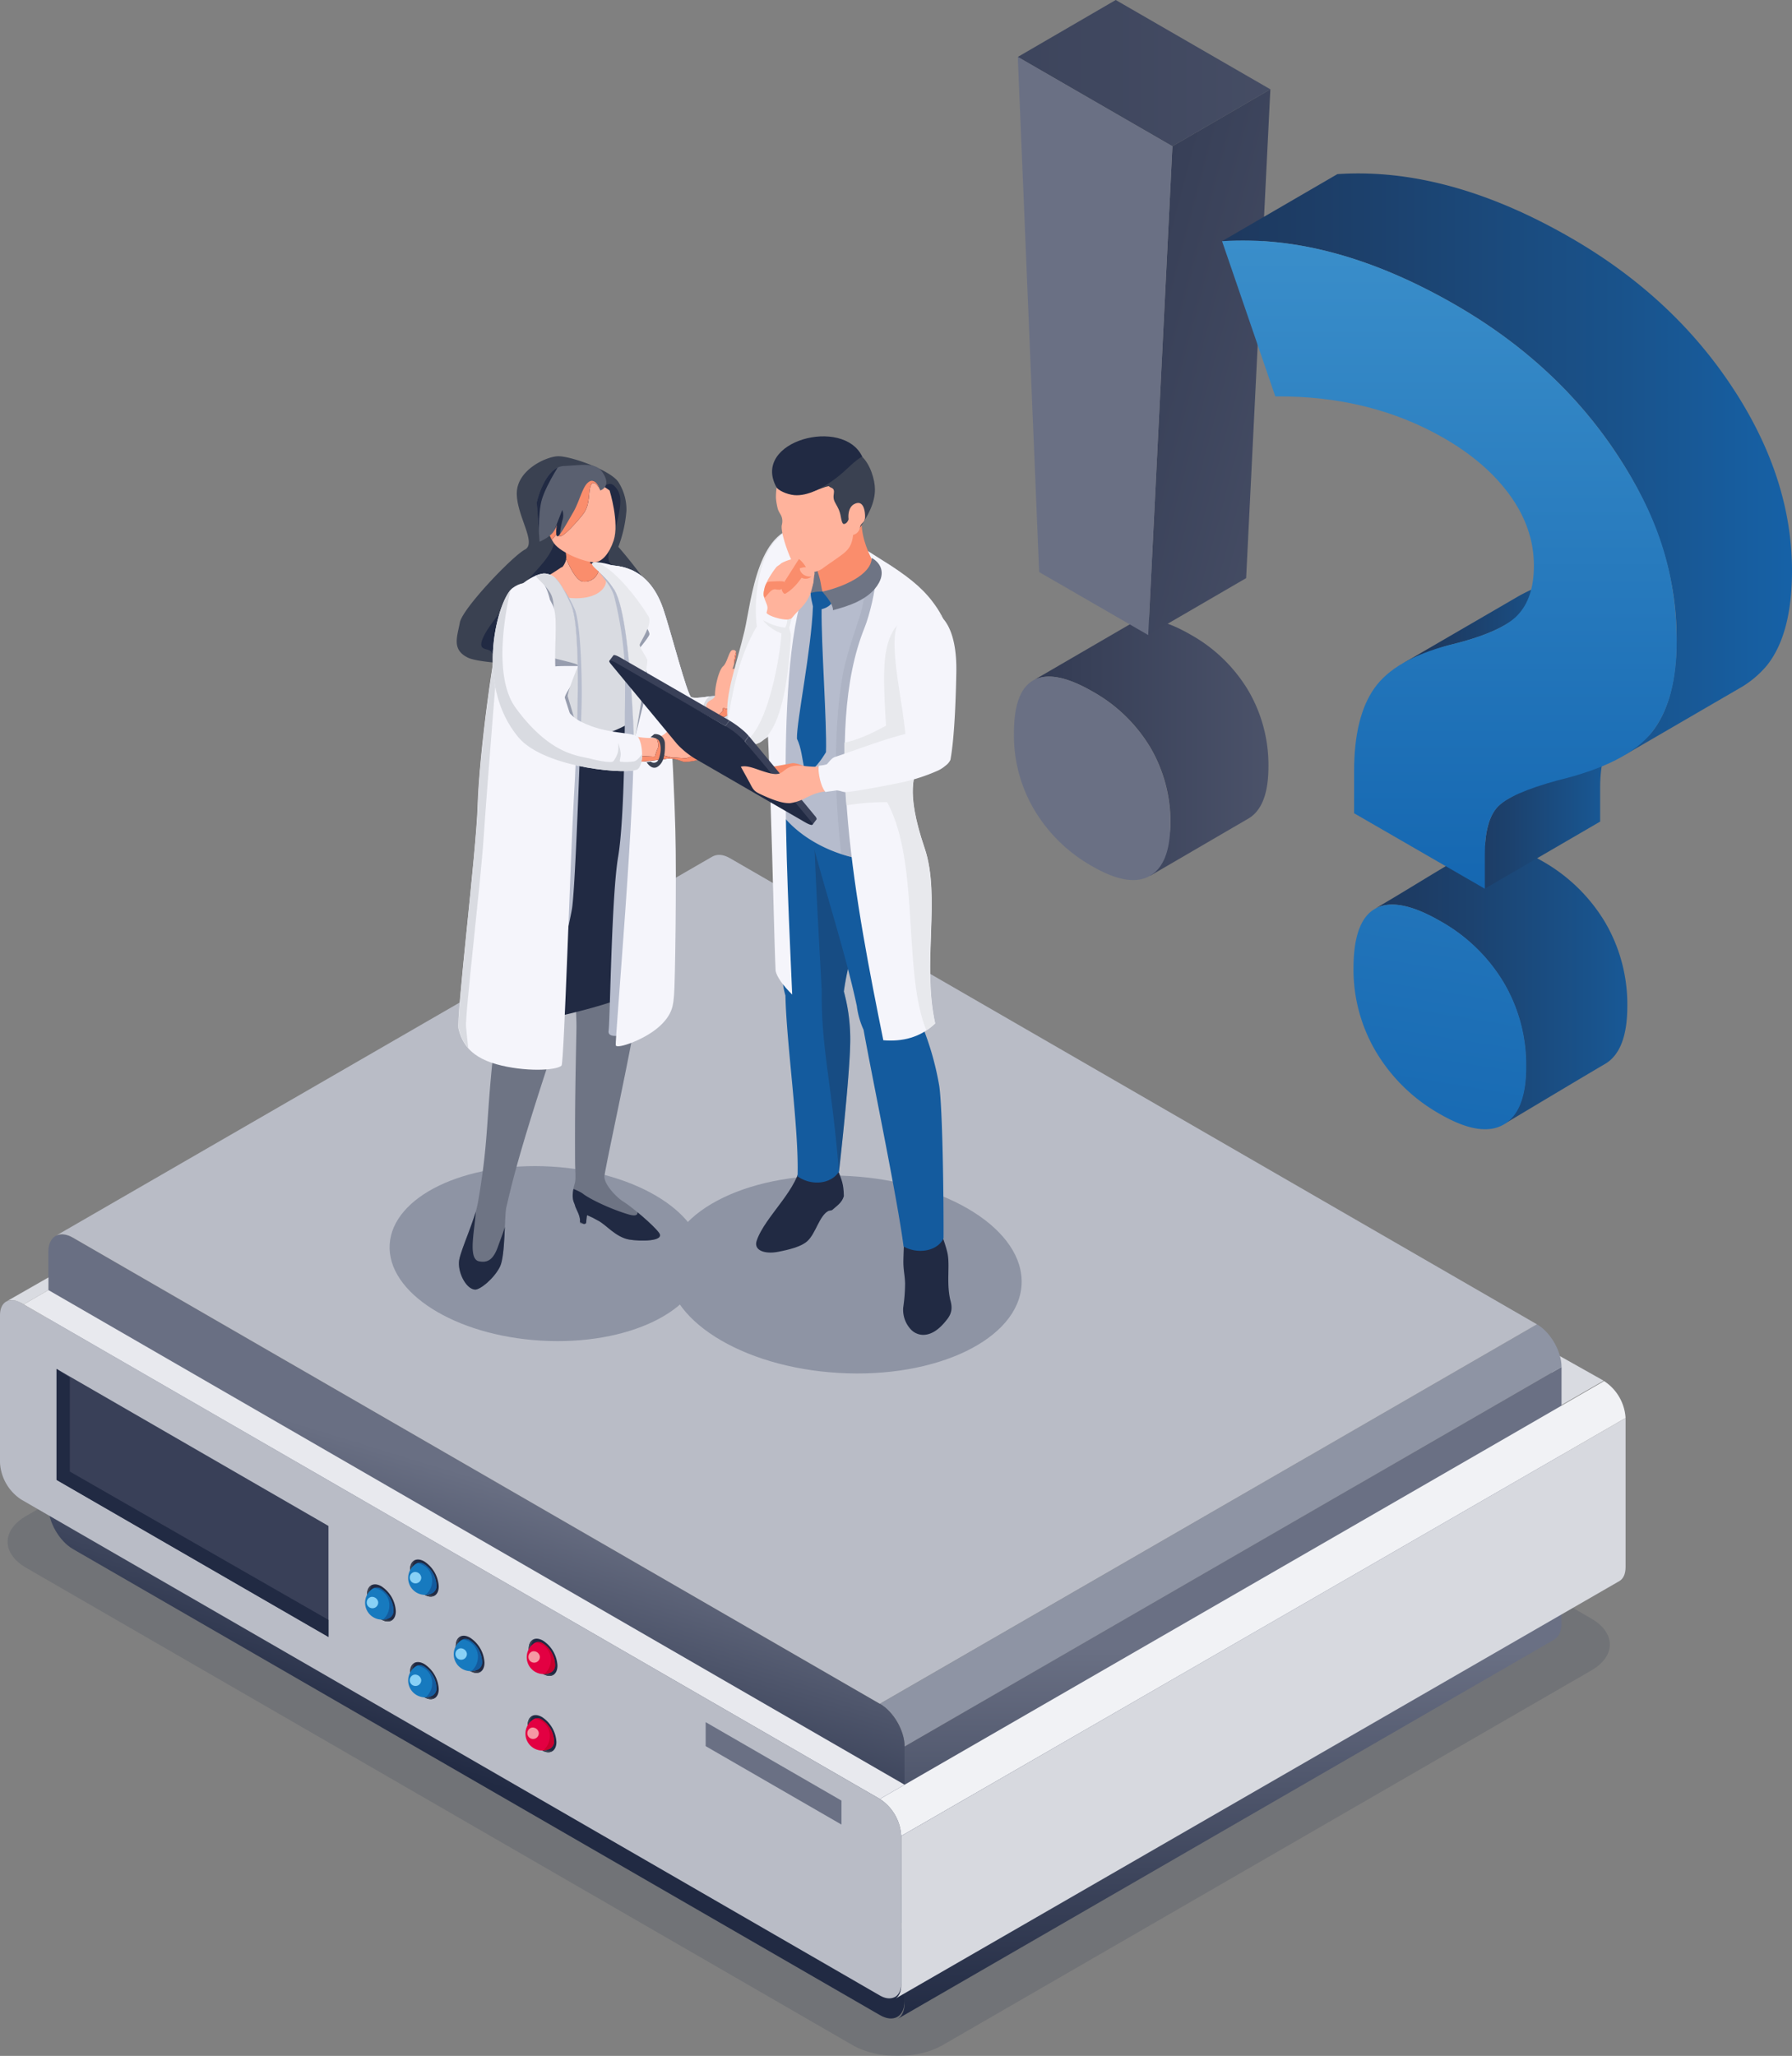 <svg xmlns="http://www.w3.org/2000/svg" xmlns:xlink="http://www.w3.org/1999/xlink" viewBox="0 0 605.86 694.77"><rect x="0" y="0" width="605.86" height="694.77" fill="#808080" stroke="none"/><defs><linearGradient id="b2290cea-321e-4982-bdfc-53cb04796bcc" x1="805.67" y1="332.02" x2="950.48" y2="332.02" gradientTransform="matrix(-1, 0, 0, 1, 1899.39, 0)" gradientUnits="userSpaceOnUse"><stop offset="0" stop-color="#4e556c"/><stop offset="1" stop-color="#212a43"/></linearGradient><linearGradient id="ff69f2fe-2cdd-4f85-8474-a590dce50d91" x1="729.59" y1="104.05" x2="1171.93" y2="104.05" gradientTransform="matrix(-1, 0, 0, 1, 1243.87, -79.34)" xlink:href="#b2290cea-321e-4982-bdfc-53cb04796bcc"/><linearGradient id="e73f8387-8d7a-49f2-9826-085b8fa154d2" x1="757.44" y1="222.34" x2="968.43" y2="166.31" gradientTransform="matrix(-1, 0, 0, 1, 1243.87, -79.34)" xlink:href="#b2290cea-321e-4982-bdfc-53cb04796bcc"/><linearGradient id="f9794570-7521-4682-b180-5484ca33d5e8" x1="1032.92" y1="411.98" x2="1234.94" y2="411.98" gradientUnits="userSpaceOnUse"><stop offset="0" stop-color="#212a43"/><stop offset="0.17" stop-color="#202d48"/><stop offset="0.37" stop-color="#1f3456"/><stop offset="0.58" stop-color="#1c416d"/><stop offset="0.8" stop-color="#19538c"/><stop offset="1" stop-color="#1567b1"/></linearGradient><linearGradient id="fb2169ee-27fe-4cef-96c7-e461f4c60204" x1="1179.81" y1="195.32" x2="1132.03" y2="485.16" gradientUnits="userSpaceOnUse"><stop offset="0" stop-color="#3a8eca"/><stop offset="1" stop-color="#1567b1"/></linearGradient><linearGradient id="af6df218-6fb5-4d10-9624-03e67757e886" x1="1096.66" y1="353.12" x2="1215.15" y2="353.12" xlink:href="#f9794570-7521-4682-b180-5484ca33d5e8"/><linearGradient id="b55e16af-f294-47c2-a2d2-15a3e9042bba" x1="1088.04" y1="285.75" x2="1201.86" y2="285.75" xlink:href="#f9794570-7521-4682-b180-5484ca33d5e8"/><linearGradient id="a3036b27-4e7b-4182-af7e-eacf9c0e49b0" x1="899.43" y1="236.35" x2="1282.55" y2="236.35" xlink:href="#f9794570-7521-4682-b180-5484ca33d5e8"/><linearGradient id="e37037c3-a71c-4262-8698-fcc380cfb686" x1="1145.57" y1="160.61" x2="1145.57" y2="379.65" xlink:href="#fb2169ee-27fe-4cef-96c7-e461f4c60204"/><linearGradient id="bd092a49-037e-40c0-a23b-bec8a721c35e" x1="1071.2" y1="541.29" x2="1071.2" y2="761.65" gradientUnits="userSpaceOnUse"><stop offset="0.43" stop-color="#6a7084"/><stop offset="1" stop-color="#212a43"/></linearGradient><linearGradient id="a6250d66-db7b-4d4e-b68f-96f18bc18474" x1="872.16" y1="447.71" x2="787.68" y2="723.4" gradientUnits="userSpaceOnUse"><stop offset="0" stop-color="#6a7084"/><stop offset="0.49" stop-color="#696f83"/><stop offset="0.83" stop-color="#212a43"/></linearGradient><clipPath id="b13560fb-0483-4e93-a8f0-66824a776135" transform="translate(-655.53 -79.34)"><path id="b5dd7ce7-46ec-4df0-9e89-754b830072ed" data-name="SVGID" d="M855,269.72a19.8,19.8,0,0,1,5,1.37c2.53,1.14,3.91,3.05,3.66,5-.37,2.87-.32,4.06-4.58,6.85-3.51,2.31-11.8,2.49-15.56-.45s-8.12-2.66-9.15-3.2,1.42-2.47,5-4.51,5.9-3.71,5.94-3.71.51.16,1.37-1.83-.42-4.59,0-5.94,7.68,1.6,8.24,2.74S855,269.72,855,269.72Z" style="fill:none;clip-rule:evenodd"/></clipPath><clipPath id="a3c708d2-74c8-48e5-afd9-0156c7bc7f6b" transform="translate(-655.53 -79.34)"><path id="bb3a2d83-8e9d-439f-b39f-43951593b394" data-name="SVGID" d="M843.27,241.91c-7.37,5.5-2.83,17.63-.46,21s11.36,6.85,14.19,6.4c2.18-.35,4.51-2.86,6-7.31,2-6.08-1.37-16.9-1.37-16.9S850.65,236.41,843.27,241.91Z" style="fill:none;clip-rule:evenodd"/></clipPath><clipPath id="a41bd3c2-4718-464f-a52f-ec4a1af4d981" transform="translate(-655.53 -79.34)"><path id="a49ddf56-3a2f-44ac-b591-27ee9f61a613" data-name="SVGID" d="M858.51,245s-1.53-4.84-4.11-2.74c-2,1.66-2.94,6.41-5,10-2.19,3.79-4.72,8.72-5.49,8.22s0-4.11,0-4.11a9.07,9.07,0,0,1-1.37,2.74c-1.39,1.87-4.58,3.2-4.58,3.2L837,249.15s2.61-12,9.16-12.33c6.06-.27,10.51-1.28,12.81,1.83C862.71,243.69,858.51,245,858.51,245Z" style="fill:none;clip-rule:evenodd"/></clipPath><clipPath id="a6648f5c-ce20-4d15-87eb-7afb4c65fbc9" transform="translate(-655.53 -79.34)"><path id="bd5d63df-43f7-4058-b9e7-1437a2cd55dd" data-name="SVGID" d="M810.78,505.15c.65-3.78,5.32-13.65,6.3-19.25,3.54-20.18,2.81-27.29,5-48.42,2.13-20.2-.82-57.77.46-59.85,1.07-1.73,19.54,7.94,26.1,12.56-.22-5.65-.23-10,.22-11.16,1.45-3.75,24.75,1.22,27.11,2.88s-2.3,23.2-6.08,44.75c-2.55,14.52-9.31,45.3-10,50.06-.34,2.45,3.72,7.06,6.52,8.79s10,7.81,11.93,10.44c2.12,2.94-6.32,2.93-10.07,2.29-4.58-.79-7.93-5.13-10.53-6.4a31.16,31.16,0,0,0-3.66-1.83c-.24-.08-.28,2.58-.46,2.74-.47.44-2.17.25-2.06-.25.45-2-1.42-4.77-1.6-5.68-.24-1.25-1.65-2.13-.07-7.73.4-1.43.08-4.66.07-6.89-.12-19.9.25-33.68.46-45.23.07-3.76-.48-12.46-1-21.44A290.49,290.49,0,0,1,840,441.59c-10.17,31.16-11.93,40.18-13.27,45.68-.69,2.82-.31,16.33-2.15,20.1-1.95,4-6.84,8-8.55,7.77C812.88,514.79,810.13,508.93,810.78,505.15Z" style="fill:#6e7484"/></clipPath><clipPath id="bb970509-0bcf-453d-b553-7a84bd356223" transform="translate(-655.53 -79.34)"><path id="f0c59bd5-ac3c-4bed-91ff-f2a47a190ac9" data-name="SVGID" d="M874.18,312.27c.78,20.93,22.21,16.66,27.46,11.88,3.87-3.53-1.17-9.31-4.12-9.6-1.66-.16-5.83,1-8.24.46-1.33-.3-7.3-23.58-9.61-30.15-5.43-15.48-16.87-14.18-19.22-14.62C857.3,269.65,872.89,277.81,874.18,312.27Z" style="fill:#d9dbe1;clip-rule:evenodd"/></clipPath><clipPath id="b723d724-874e-4292-8f84-111eb2e18e3e" transform="translate(-655.53 -79.34)"><path id="b82f306f-74a3-450b-87b0-f76988cb493e" data-name="SVGID" d="M810.64,427.11c.93,3.4,2.76,9.06,12.81,11.88,9.47,2.65,20.28,2.14,22,.45.86-.85,3-71.25,4.12-89.54s2.87-57.89-.92-66.24-5.65-10.14-8.69-10.5-11.88,4.56-14.19,12.79c-3.37,12-8.16,48.21-8.7,65.78C816.58,367.06,809.7,423.71,810.64,427.11ZM856,269.5c-1.39,1,4,3.42,7.32,9.14s5.26,22.54,6.4,45.68-6.39,107-5.94,108.27,9.18-1.74,14.18-5.94c5.41-4.53,5.19-8.25,5.5-11,.37-3.31.89-39.49.45-55.74-.52-19.48-2.77-72.56-9.15-81.77C869.87,271.2,857.33,268.54,856,269.5Z" style="fill:none"/></clipPath><clipPath id="b69b8d2a-ef91-4f9c-83e3-b715a44067fa" transform="translate(-655.53 -79.34)"><path id="f14a7fa3-4226-4609-b3a1-b9d8fd733b95" data-name="SVGID" d="M874.71,278.18c6.38,9.21,8.63,62.29,9.15,81.77.44,16.25-.08,52.43-.45,55.74-.31,2.71-.09,6.43-5.5,11-5,4.2-13.74,7.19-14.18,5.94s7.09-85.13,5.94-108.27-3.1-40-6.4-45.68-8.71-8.18-7.32-9.14S869.87,271.2,874.71,278.18Z" style="fill:none"/></clipPath><clipPath id="ba662ad7-1303-4106-a01f-b5c320db8c1b" transform="translate(-655.53 -79.34)"><path id="a72e0f88-250c-4940-813d-3a5b9f48fd39" data-name="SVGID" d="M817,351.73c.54-17.57,5.33-53.8,8.7-65.78,2.31-8.23,11.14-13.15,14.19-12.79s4.9,2.16,8.69,10.5,2,48,.92,66.24-3.26,88.69-4.12,89.54c-1.69,1.69-12.5,2.2-22-.45-10.05-2.82-11.88-8.48-12.81-11.88S816.58,367.06,817,351.73Z" style="fill:none"/></clipPath><clipPath id="ab11d399-c9aa-473a-bb6f-f85c9fdbf4ba" transform="translate(-655.53 -79.34)"><path id="b9d58799-a172-4991-b42a-dc2317f124d3" data-name="SVGID" d="M894.53,319.56c.64,2.42,5.88,2.33,6.41,1.82s7.59-4.72,9.15-5c4.44-.86,6.19-1.39,6.87-2.29s-.52-1.65-.92-1.82c-.67-.31-5.49.45-5.49.45s2.6-2.05,4.12-2.28c1.73-.26,3.45-1.18,3.66-3.2s1.17-5.19,0-5.48-9.61,4.11-9.61,4.11,6.13-5.57,6.87-6.39a1.38,1.38,0,0,0-1.38-2.29c-1.77.29-11.33,9.29-11,8.16,1.94-5.79,1.33-6.43,0-6.33-1.2.08-1.79,4.3-3.2,5.48s-2.76,6.75-2.75,9.59C897.29,316.56,893.41,315.29,894.53,319.56Z" style="fill:none;clip-rule:evenodd"/></clipPath><clipPath id="fc89b566-eecf-46b8-a2e8-f2bc59967cc2" transform="translate(-655.53 -79.34)"><path id="b3c30d72-0ecc-40d8-9e16-c8e5717fa00b" data-name="SVGID" d="M866.19,337.1a128.22,128.22,0,0,0,14.14-1.26c3.1-.56,5.21.72,6.58,1a18.52,18.52,0,0,0,6.31-1.23c1.37-.77,3.67-3,3.64-4.12s.07-3.66-.84-3.12a9.78,9.78,0,0,1-4,.95c-1.85-.28-4.34-.89-3.91-1.82s7-3.5,5.46-4.35-3-.18-6.81.83c-4.21,1.11-4.05,1-6.09,3-3.93,3.94-13.55-.19-14.14,1.26S865.32,337,866.19,337.1Z" style="fill:none;clip-rule:evenodd"/></clipPath><clipPath id="f124f099-3667-4503-8b23-3ac6974c6ac0" transform="translate(-655.53 -79.34)"><path id="b42e72f5-fe1a-440d-baa8-0e3e2011fcaf" data-name="SVGID" d="M830.77,328.47c9,10.76,38.44,12.81,40.49,10.72s1.51-8.47.1-10.6-10.66-.78-19.57-5.44c-13.82-7.24-5.85-32.11-9.4-39.35-3.73-7.59-8.84-9.24-13.61-5.71C824.17,281.51,815.51,310.15,830.77,328.47Z" style="fill:none;clip-rule:evenodd"/></clipPath></defs><g style="isolation:isolate"><g id="be9aa3a4-835a-488f-8626-a2a2773779cb" data-name="Ebene 1"><path d="M1077.57,312.7a52.49,52.49,0,0,0-19.42-18.84q-12.95-7.5-19.82-4l-.34.19-33.11,19.24.34-.19q6.85-3.5,19.82,4a52.64,52.64,0,0,1,19.42,18.84,49.86,49.86,0,0,1,6.8,25.85c0,9-5.85,12.34-6.84,17.5L1077.54,356q6.81-3.94,6.84-17.49A49.84,49.84,0,0,0,1077.57,312.7Z" transform="translate(-655.53 -79.34)" style="fill:url(#b2290cea-321e-4982-bdfc-53cb04796bcc)"/><polygon points="344.11 19.24 377.22 0 429.5 30.18 396.39 49.43 344.11 19.24" style="fill:url(#ff69f2fe-2cdd-4f85-8474-a590dce50d91)"/><polygon points="396.39 49.43 429.5 30.18 421.31 195.37 388.2 214.61 396.39 49.43" style="fill:url(#e73f8387-8d7a-49f2-9826-085b8fa154d2)"/><path d="M1025,313.1q-12.94-7.49-19.82-4t-6.84,18.15a49.3,49.3,0,0,0,6.9,25.8,52.77,52.77,0,0,0,19.6,19.05q12.4,7.17,19.36,3.28t7-17.6a49.86,49.86,0,0,0-6.8-25.85A52.64,52.64,0,0,0,1025,313.1Z" transform="translate(-655.53 -79.34)" style="fill:#6a7084"/><polygon points="351.33 193.32 388.2 214.61 396.39 49.43 344.11 19.24 351.33 193.32" style="fill:#6a7084"/><path d="M1198.23,391.06a57.79,57.79,0,0,0-21.42-20.8q-14.32-8.28-21.85-4.37l-.44.24-2,1.13-3.89,2.27c-11,6.42-17.38,10.58-28.42,17l.43-.24q7.51-3.92,21.86,4.37a57.83,57.83,0,0,1,21.41,20.8,54.81,54.81,0,0,1,7.53,28.54c0,10-2.73,16.13-7.58,19.33,0,0,27.77-16.63,34.27-20.41q7.53-4.37,7.58-19.33A54.89,54.89,0,0,0,1198.23,391.06Z" transform="translate(-655.53 -79.34)" style="fill:url(#f9794570-7521-4682-b180-5484ca33d5e8)"/><path d="M1164,411.46a57.83,57.83,0,0,0-21.41-20.8q-14.34-8.28-21.86-4.37t-7.59,20a54.5,54.5,0,0,0,7.61,28.49,58.57,58.57,0,0,0,21.65,21.06q13.7,7.91,21.38,3.6c5.13-2.87,7.72-9.33,7.75-19.43A54.81,54.81,0,0,0,1164,411.46Z" transform="translate(-655.53 -79.34)" style="fill:url(#fb2169ee-27fe-4cef-96c7-e461f4c60204)"/><path d="M1165.5,349.25a15.55,15.55,0,0,0-3.66,2.78q-4.29,4.64-4.31,16.13l0,11.49,39-22.66,0-11.49q0-11.5,4.31-16.13a15.63,15.63,0,0,1,3.67-2.78Z" transform="translate(-655.53 -79.34)" style="fill:url(#af6df218-6fb5-4d10-9624-03e67757e886)"/><path d="M1184.36,274.75a62.21,62.21,0,0,0-15.46,6.08l-39,22.66s9.35-4.47,15.46-6.08q12.33-3,18.77-6.74l39-22.66Q1196.69,271.76,1184.36,274.75Z" transform="translate(-655.53 -79.34)" style="fill:url(#b55e16af-f294-47c2-a2d2-15a3e9042bba)"/><path d="M1241.25,210.27q-20.2-30.68-54.55-50.51-41.7-24.07-79-21.58l-39,22.66q37.26-2.49,79,21.58,34.36,19.85,54.56,50.51t20.13,62.3q0,21.09-8.44,31.6c-2.32,2.92-9.6,8-9.59,7.92l39-22.66a33.8,33.8,0,0,0,9.59-7.92q8.35-10.51,8.44-31.6Q1261.48,240.94,1241.25,210.27Z" transform="translate(-655.53 -79.34)" style="fill:url(#a3036b27-4e7b-4182-af7e-eacf9c0e49b0)"/><path d="M1202.26,232.93q-20.21-30.68-54.56-50.51-41.7-24.07-79-21.58l18,52.46q32.09-.28,57.11,14.15,14.32,8.27,22.32,19.41c5.32,7.42,8,15.31,8,23.61q0,11.1-5.65,16.9t-23.17,10q-18.21,4.81-25.09,14.5T1113.34,340l0,14.17,44.19,25.51,0-11.49q0-11.51,4.31-16.13t20.31-9q23.43-5.65,31.8-16.19c5.58-7,8.63-17.54,8.44-31.6C1222.1,272.12,1215.74,253.37,1202.26,232.93Z" transform="translate(-655.53 -79.34)" style="fill:url(#e37037c3-a71c-4262-8698-fcc380cfb686)"/><path d="M664.41,609.17,943.8,770.48c8.39,4.85,22,4.85,30.4,0l219.31-126.62c8.39-4.85,8.39-12.71,0-17.56L914.12,465c-8.39-4.85-22-4.85-30.4,0L664.41,591.62C656,596.46,656,604.32,664.41,609.17Z" transform="translate(-655.53 -79.34)" style="fill:#212a43;mix-blend-mode:multiply;opacity:0.15"/><polygon points="233.45 307.31 232.32 305.81 233.52 307.25 233.45 307.31"/><polyline points="527.75 474.93 542.18 466.59 522.14 455.32" style="fill:#d9dbe1"/><path d="M1116.79,579.78,961.36,669.53v86.73c0,2.66-.93,4.52-2.43,5.39l221.8-128.07c1.8-1,2.74-2.89,2.74-5.55V541.29Z" transform="translate(-655.53 -79.34)" style="fill:url(#bd092a49-037e-40c0-a23b-bec8a721c35e)"/><polygon points="305.84 649.11 305.84 651.25 527.94 523.17 527.94 521.03 305.84 649.11" style="fill:#3a4151"/><path d="M1183.47,541.29l-66.68,38.49L961.36,669.53c0-5.31-3.73-11.77-8.32-14.42l147.13-84.92,75-43.31C1179.75,529.52,1183.47,536,1183.47,541.29Z" transform="translate(-655.53 -79.34)" style="fill:#8e94a4"/><path d="M961.36,669.53v86c0,5.3-3.73,7.46-8.32,4.8L680.19,602.82c-4.59-2.66-8.32-9.11-8.32-14.41v-86c0-2.66.94-4.52,2.44-5.38,1.78-.86,3.73-.66,5.88.58L953,655.11C957.63,657.76,961.36,664.22,961.36,669.53Z" transform="translate(-655.53 -79.34)" style="fill:url(#a6250d66-db7b-4d4e-b68f-96f18bc18474)"/><path d="M1175.16,526.88l-75,43.31L953,655.11,680.19,497.59c-2.15-1.24-4.1-1.44-5.58-.75L896.24,368.89c1.69-1,3.77-.87,6.07.46Z" transform="translate(-655.53 -79.34)" style="fill:#b9bcc6"/><path d="M958.3,730.21c-1.5.86-3.3.75-5.28-.39L671.87,567.5v2L953,731.85c2,1.14,3.78,1.25,5.1.5l3.24-1.87v-2Z" transform="translate(-655.53 -79.34)" style="fill:#3a4151"/><path d="M960.23,699.78v49.76c0,2.19-.73,3.76-1.93,4.55-1.5.86-3.3.75-5.28-.39L662.74,586.11a15.9,15.9,0,0,1-7.21-12.48V523.85c0-2.29.8-3.92,2.11-4.67a5.23,5.23,0,0,1,5.1.51L953,687.28A15.92,15.92,0,0,1,960.23,699.78Z" transform="translate(-655.53 -79.34)" style="fill:#b9bcc6"/><polygon points="284.49 616.59 238.58 590.09 238.58 581.98 284.49 608.49 284.49 616.59" style="fill:#6a7084"/><polygon points="127.77 542.79 142.41 532.98 157.85 558.78 141.66 569.21 127.77 542.79" style="fill:none;stroke:#b9bcc6;stroke-miterlimit:10"/><path d="M839.14,645a10.74,10.74,0,0,1-4.86-8.41c0-3.1,2.18-4.36,4.86-2.81a10.76,10.76,0,0,1,4.86,8.42C844,645.33,841.82,646.59,839.14,645Z" transform="translate(-655.53 -79.34)" style="fill:#212a43"/><path d="M839.92,644.59a10.74,10.74,0,0,1-4.86-8.41,3.63,3.63,0,0,1,1.07-2.85c-1.12.38-1.85,1.52-1.85,3.3a10.74,10.74,0,0,0,4.86,8.41c1.54.89,2.9.83,3.79.05A3.59,3.59,0,0,1,839.92,644.59Z" transform="translate(-655.53 -79.34)" style="fill:#3a4151"/><path d="M843.18,641.76a8.93,8.93,0,0,0-4-7,2.67,2.67,0,0,0-3.21,0,5.7,5.7,0,0,0,5.38,9.94A2.78,2.78,0,0,0,843.18,641.76Z" transform="translate(-655.53 -79.34)" style="fill:#e30042"/><path d="M838.05,639.12a1.94,1.94,0,1,1-2.42-1.72A2.1,2.1,0,0,1,838.05,639.12Z" transform="translate(-655.53 -79.34)" style="fill:#f598a4"/><path d="M839.14,634.77a3.07,3.07,0,0,0-2.53-.4,5.86,5.86,0,0,1,5.14,6.47,6.18,6.18,0,0,1-2.19,4.22,5.9,5.9,0,0,0,1.75-.34,2.78,2.78,0,0,0,1.87-3A8.93,8.93,0,0,0,839.14,634.77Z" transform="translate(-655.53 -79.34)" style="fill:#c8002d"/><path d="M838.79,670.83a10.77,10.77,0,0,1-4.86-8.42c0-3.1,2.18-4.35,4.86-2.81a10.77,10.77,0,0,1,4.86,8.42C843.65,671.11,841.47,672.37,838.79,670.83Z" transform="translate(-655.53 -79.34)" style="fill:#212a43"/><path d="M839.56,670.38A10.77,10.77,0,0,1,834.7,662a3.63,3.63,0,0,1,1.07-2.85c-1.11.38-1.84,1.52-1.84,3.3a10.77,10.77,0,0,0,4.86,8.42c1.54.88,2.89.82,3.78,0A3.62,3.62,0,0,1,839.56,670.38Z" transform="translate(-655.53 -79.34)" style="fill:#3a4151"/><path d="M842.82,667.54a9,9,0,0,0-4-7,2.67,2.67,0,0,0-3.21,0A5.7,5.7,0,0,0,841,670.5,2.77,2.77,0,0,0,842.82,667.54Z" transform="translate(-655.53 -79.34)" style="fill:#e30042"/><path d="M837.69,664.9a1.94,1.94,0,1,1-2.41-1.72A2.1,2.1,0,0,1,837.69,664.9Z" transform="translate(-655.53 -79.34)" style="fill:#f598a4"/><path d="M838.79,660.55a3.13,3.13,0,0,0-2.54-.4,5.84,5.84,0,0,1,5.14,6.47,6.17,6.17,0,0,1-2.18,4.22,5.9,5.9,0,0,0,1.74-.34,2.77,2.77,0,0,0,1.87-3A9,9,0,0,0,838.79,660.55Z" transform="translate(-655.53 -79.34)" style="fill:#c8002d"/><path d="M799,618.24a10.76,10.76,0,0,1-4.85-8.41c0-3.1,2.18-4.35,4.85-2.81a10.77,10.77,0,0,1,4.86,8.42C803.89,618.53,801.71,619.79,799,618.24Z" transform="translate(-655.53 -79.34)" style="fill:#212a43"/><path d="M799.81,617.8a10.77,10.77,0,0,1-4.86-8.42,3.63,3.63,0,0,1,1.07-2.85c-1.11.38-1.84,1.52-1.84,3.3a10.76,10.76,0,0,0,4.85,8.41c1.54.89,2.9.83,3.79,0A3.62,3.62,0,0,1,799.81,617.8Z" transform="translate(-655.53 -79.34)" style="fill:#3a4151"/><path d="M803.07,615a8.93,8.93,0,0,0-4-7,2.65,2.65,0,0,0-3.2,0,5.7,5.7,0,0,0,5.37,9.94A2.77,2.77,0,0,0,803.07,615Z" transform="translate(-655.53 -79.34)" style="fill:#177abf"/><path d="M797.94,612.32a1.94,1.94,0,1,1-2.41-1.72A2.1,2.1,0,0,1,797.94,612.32Z" transform="translate(-655.53 -79.34)" style="fill:#88d1f6"/><path d="M799,608a3.1,3.1,0,0,0-2.53-.4,5.85,5.85,0,0,1,5.14,6.47,6.17,6.17,0,0,1-2.18,4.22,5.9,5.9,0,0,0,1.74-.34,2.77,2.77,0,0,0,1.87-3A8.93,8.93,0,0,0,799,608Z" transform="translate(-655.53 -79.34)" style="fill:#145b9e"/><path d="M799,652.9a10.76,10.76,0,0,1-4.85-8.41c0-3.1,2.18-4.35,4.85-2.81a10.77,10.77,0,0,1,4.86,8.42C803.89,653.19,801.71,654.45,799,652.9Z" transform="translate(-655.53 -79.34)" style="fill:#212a43"/><path d="M799.81,652.46A10.77,10.77,0,0,1,795,644a3.63,3.63,0,0,1,1.07-2.85c-1.11.38-1.84,1.52-1.84,3.3A10.76,10.76,0,0,0,799,652.9c1.54.89,2.9.83,3.79.05A3.62,3.62,0,0,1,799.81,652.46Z" transform="translate(-655.53 -79.34)" style="fill:#3a4151"/><path d="M803.07,649.62a8.93,8.93,0,0,0-4-7,2.65,2.65,0,0,0-3.2,0,5.7,5.7,0,0,0,5.37,9.94A2.77,2.77,0,0,0,803.07,649.62Z" transform="translate(-655.53 -79.34)" style="fill:#177abf"/><path d="M797.94,647a1.94,1.94,0,1,1-2.41-1.72A2.1,2.1,0,0,1,797.94,647Z" transform="translate(-655.53 -79.34)" style="fill:#88d1f6"/><path d="M799,642.63a3.1,3.1,0,0,0-2.53-.4,5.85,5.85,0,0,1,5.14,6.47,6.17,6.17,0,0,1-2.18,4.22,5.9,5.9,0,0,0,1.74-.34,2.77,2.77,0,0,0,1.87-3A8.93,8.93,0,0,0,799,642.63Z" transform="translate(-655.53 -79.34)" style="fill:#145b9e"/><path d="M814.47,644a10.76,10.76,0,0,1-4.85-8.41c0-3.1,2.18-4.36,4.85-2.81a10.76,10.76,0,0,1,4.86,8.42C819.33,644.33,817.15,645.59,814.47,644Z" transform="translate(-655.53 -79.34)" style="fill:#212a43"/><path d="M815.25,643.59a10.74,10.74,0,0,1-4.86-8.41,3.63,3.63,0,0,1,1.07-2.85c-1.11.38-1.84,1.52-1.84,3.3a10.76,10.76,0,0,0,4.85,8.41c1.54.89,2.9.83,3.79.05A3.63,3.63,0,0,1,815.25,643.59Z" transform="translate(-655.53 -79.34)" style="fill:#3a4151"/><path d="M818.51,640.76a8.93,8.93,0,0,0-4-7,2.65,2.65,0,0,0-3.2,0,5.69,5.69,0,0,0,5.37,9.93A2.75,2.75,0,0,0,818.51,640.76Z" transform="translate(-655.53 -79.34)" style="fill:#177abf"/><path d="M813.38,638.12A1.94,1.94,0,1,1,811,636.4,2.1,2.1,0,0,1,813.38,638.12Z" transform="translate(-655.53 -79.34)" style="fill:#88d1f6"/><path d="M814.47,633.77a3.06,3.06,0,0,0-2.53-.4,5.85,5.85,0,0,1,5.14,6.47,6.17,6.17,0,0,1-2.18,4.22,5.61,5.61,0,0,0,1.74-.35,2.75,2.75,0,0,0,1.87-3A8.93,8.93,0,0,0,814.47,633.77Z" transform="translate(-655.53 -79.34)" style="fill:#145b9e"/><path d="M784.49,626.64a10.77,10.77,0,0,1-4.86-8.42c0-3.09,2.18-4.35,4.86-2.81a10.77,10.77,0,0,1,4.86,8.42C789.35,626.93,787.17,628.18,784.49,626.64Z" transform="translate(-655.53 -79.34)" style="fill:#212a43"/><path d="M785.26,626.19a10.76,10.76,0,0,1-4.86-8.42,3.64,3.64,0,0,1,1.07-2.85c-1.11.38-1.84,1.53-1.84,3.3a10.77,10.77,0,0,0,4.86,8.42c1.54.89,2.9.82,3.79,0A3.64,3.64,0,0,1,785.26,626.19Z" transform="translate(-655.53 -79.34)" style="fill:#3a4151"/><path d="M788.52,623.36a8.89,8.89,0,0,0-4-7,2.68,2.68,0,0,0-3.21,0,5.7,5.7,0,0,0,5.37,9.94A2.76,2.76,0,0,0,788.52,623.36Z" transform="translate(-655.53 -79.34)" style="fill:#177abf"/><path d="M783.39,620.71A1.94,1.94,0,1,1,781,619,2.12,2.12,0,0,1,783.39,620.71Z" transform="translate(-655.53 -79.34)" style="fill:#88d1f6"/><path d="M784.49,616.37A3.13,3.13,0,0,0,782,616a5.84,5.84,0,0,1,5.14,6.47,6.17,6.17,0,0,1-2.18,4.23,5.56,5.56,0,0,0,1.74-.35,2.76,2.76,0,0,0,1.87-2.95A8.89,8.89,0,0,0,784.49,616.37Z" transform="translate(-655.53 -79.34)" style="fill:#145b9e"/><polygon points="111.06 553.19 19.12 500.11 19.12 462.6 111.06 515.68 111.06 553.19" style="fill:#394058"/><polygon points="23.61 497.3 23.61 465.56 19.12 462.6 19.12 500.11 111.06 553.19 111.06 547.42 23.61 497.3" style="fill:#212a43"/><path d="M1205.12,558.54l-29.65,17.11L960.23,699.78a15.92,15.92,0,0,0-7.21-12.5l208-119.95,36.84-21.27A16,16,0,0,1,1205.12,558.54Z" transform="translate(-655.53 -79.34)" style="fill:#f1f2f5"/><path d="M1205.12,558.54V609c0,2.28-.81,3.92-2.12,4.66L958.3,754.73c1.2-.79,1.93-2.36,1.93-4.55v-50.4l215.24-124.13Z" transform="translate(-655.53 -79.34)" style="fill:#d7d9df"/><path d="M671.9,515.31l-8.36,4.83-.79-.46c-1.88-1.08-3.56-1.23-4.84-.65l14-8Z" transform="translate(-655.53 -79.34)" style="fill:#d9dbe1"/><polygon points="305.84 603.13 16.38 435.97 8.01 440.8 297.49 607.94 305.84 603.13" style="fill:#e8e9ee"/><path d="M878.28,284.24c2,6.92-1.73,9.63-11.44,15.08-11.11,6.22-47.5,5-53.09,2.28s-3.62-7.09-2.75-11.87,17.85-22.5,22-24.67-2.91-11.54-2.74-19.19,9.64-12.1,13.73-12.34,17.8,4.62,20.59,8.68a17.34,17.34,0,0,1,2.75,9.6,43.65,43.65,0,0,1-2.75,12.33S876.25,277.33,878.28,284.24Z" transform="translate(-655.53 -79.34)" style="fill:#3a4151;fill-rule:evenodd"/><path d="M864.78,252.9c.92-4.68.67-7.26-1.68-9.45-2.09-1.94-4.7,1.65-4.72,1.69l-7.33-1.83s-7.21,15-7.78,17.81-1,5-5.95,10.51-15.67,17.25-18.3,22.84,2.17,3.43,2.74,5.48S852,294,852,294s16-11.61,18-12.26c2.3-.74-7.2-10.78-8.41-12.41s.91-8.68.91-8.68A39.33,39.33,0,0,0,864.78,252.9Z" transform="translate(-655.53 -79.34)" style="fill:#212a43;fill-rule:evenodd"/><path d="M817.49,396.89s21.84-68.7,22.88-68.53,31.42,12,32.49,15.54S877,414.7,877,414.7s-14.58,1.54-36.47,7.48c-7.56,2.05-19.36,11.71-19.36,11.71Z" transform="translate(-655.53 -79.34)" style="fill:#bdcef9;fill-rule:evenodd"/><path d="M855,269.72a19.8,19.8,0,0,1,5,1.37c2.53,1.14,3.91,3.05,3.66,5-.37,2.87-.32,4.06-4.58,6.85-3.51,2.31-11.8,2.49-15.56-.45s-8.12-2.66-9.15-3.2,1.42-2.47,5-4.51,5.9-3.71,5.94-3.71.51.16,1.37-1.83-.42-4.59,0-5.94,7.68,1.6,8.24,2.74S855,269.72,855,269.72Z" transform="translate(-655.53 -79.34)" style="fill:#ffb39c;fill-rule:evenodd"/><g style="clip-path:url(#b13560fb-0483-4e93-a8f0-66824a776135)"><path d="M858,270.85a4.78,4.78,0,0,1-5.5,5c-3.44-.49-7.32-12.33-7.32-12.33a67.93,67.93,0,0,1,8.7,3.2c2.34,1.29,8.23-.46,8.23-.46S857.6,268.38,858,270.85Z" transform="translate(-655.53 -79.34)" style="fill:#18122e;fill-rule:evenodd;mix-blend-mode:soft-light"/><path d="M858,270.85a4.78,4.78,0,0,1-5.5,5c-3.44-.49-7.32-12.33-7.32-12.33a67.93,67.93,0,0,1,8.7,3.2c2.34,1.29,8.23-.46,8.23-.46S857.6,268.38,858,270.85Z" transform="translate(-655.53 -79.34)" style="fill:#fa8d6c"/></g><path d="M843.27,241.91c-7.37,5.5-2.83,17.63-.46,21s11.36,6.85,14.19,6.4c2.18-.35,4.51-2.86,6-7.31,2-6.08-1.37-16.9-1.37-16.9S850.65,236.41,843.27,241.91Z" transform="translate(-655.53 -79.34)" style="fill:#ffb39c;fill-rule:evenodd"/><g style="clip-path:url(#a3c708d2-74c8-48e5-afd9-0156c7bc7f6b)"><path d="M857.6,238,843,244l-4.12,11,2.75,7.31,2.29-2.74s.15,1.35,1.37.91,4.61-3.89,7.32-7.31,1.65-7.84,2.75-10,3.2,1.83,3.2,1.83Z" transform="translate(-655.53 -79.34)" style="fill:#18122e;fill-rule:evenodd;mix-blend-mode:soft-light"/><path d="M857.6,238,843,244l-4.12,11,2.75,7.31,2.29-2.74s.15,1.35,1.37.91,4.61-3.89,7.32-7.31,1.65-7.84,2.75-10,3.2,1.83,3.2,1.83Z" transform="translate(-655.53 -79.34)" style="fill:#fa8d6c"/></g><path d="M859,238.65c-2.3-3.11-6.75-2.1-12.81-1.83-6.55.29-9.16,12.33-9.16,12.33l.92,13.25s3.19-1.33,4.58-3.2a9.07,9.07,0,0,0,1.37-2.74s-.65,3.7,0,4.11,3.3-4.43,5.49-8.22c2.1-3.64,3-8.39,5-10,2.58-2.1,4.11,2.74,4.11,2.74S862.71,243.69,859,238.65Z" transform="translate(-655.53 -79.34)" style="fill:#5a6070;fill-rule:evenodd"/><g style="clip-path:url(#a41bd3c2-4718-464f-a52f-ec4a1af4d981)"><path d="M830.53,247.55c.6-.54,6.41-10.51,6.41-10.51l6.41-1.37,2.74-1.37c-.06-.07-5.61,8.16-7.32,13.7-1.55,5-.92,15.53-.92,15.53l-4.12-2.28S829.93,248.08,830.53,247.55Z" transform="translate(-655.53 -79.34)" style="fill:#212a43;fill-rule:evenodd"/><path d="M845.63,255.31a30.19,30.19,0,0,0-.91,5.94l-2.29-1.37,3.2-8.22A5.26,5.26,0,0,1,845.63,255.31Z" transform="translate(-655.53 -79.34)" style="fill:#212a43;fill-rule:evenodd"/></g><ellipse cx="941.04" cy="510.06" rx="33.32" ry="59.98" transform="translate(-278.52 1340.43) rotate(-86.66)" style="fill:#8e94a4"/><ellipse cx="840.23" cy="503" rx="29.46" ry="53.03" transform="translate(-366.41 1233.14) rotate(-86.66)" style="fill:#8e94a4"/><path id="b6bab04e-cb9c-4b0f-b4a1-2b7203813135" data-name="SVGID" d="M810.78,505.15c.65-3.78,5.32-13.65,6.3-19.25,3.54-20.18,2.81-27.29,5-48.42,2.13-20.2-.82-57.77.46-59.85,1.07-1.73,19.54,7.94,26.1,12.56-.22-5.65-.23-10,.22-11.16,1.45-3.75,24.75,1.22,27.11,2.88s-2.3,23.2-6.08,44.75c-2.55,14.52-9.31,45.3-10,50.06-.34,2.45,3.72,7.06,6.52,8.79s10,7.81,11.93,10.44c2.12,2.94-6.32,2.93-10.07,2.29-4.58-.79-7.93-5.13-10.53-6.4a31.16,31.16,0,0,0-3.66-1.83c-.24-.08-.28,2.58-.46,2.74-.47.44-2.17.25-2.06-.25.45-2-1.42-4.77-1.6-5.68-.24-1.25-1.65-2.13-.07-7.73.4-1.43.08-4.66.07-6.89-.12-19.9.25-33.68.46-45.23.07-3.76-.48-12.46-1-21.44A290.49,290.49,0,0,1,840,441.59c-10.17,31.16-11.93,40.18-13.27,45.68-.69,2.82-.31,16.33-2.15,20.1-1.95,4-6.84,8-8.55,7.77C812.88,514.79,810.13,508.93,810.78,505.15Z" transform="translate(-655.53 -79.34)" style="fill:#6e7484"/><g style="clip-path:url(#a6648f5c-ce20-4d15-87eb-7afb4c65fbc9)"><path d="M852.73,482.83c-1.88-1.46-6.4-2.74-6.4-2.74l1.83,10.51s24,12,25.63,12.33,13.73-7.76,13.73-7.76l-18.77-10.05s5.76,6.58-.91,4.56S854.62,484.3,852.73,482.83Zm-49.42,21.93L811.09,523s23.88-5.81,23.34-7.31-4.58-20.1-4.58-20.1-1.93-10.85-2.16-9c-.83,6.66-1.85,8.55-3.79,14-1.66,4.7-3.71,5.53-6.4,5-4.76-.89,0-15.62-1.38-19.64-.24-.7-3.73,10.57-3.82,9.89a38,38,0,0,1-.3-5.78Z" transform="translate(-655.53 -79.34)" style="fill:#212a43"/></g><path d="M857.91,270.5s4.14,3.82,1.83,7.31-8.33,4.41-14.19,3.2c-6.1-1.27-7-6.33-8.23-5.48a20.45,20.45,0,0,0-7.78,9.13c-2.17,5.32-1,20.74,1.37,29.24,2.21,7.94,2.52,14.48,12.36,17.82,2,.66,12.41,1.95,19.91,0,6.1-1.55,11.25-5.81,11.66-6.45.95-1.45.45-5.34.92-10.05s-.3-25.35-2.75-30.15c-3.61-7.09-4.77-11.6-7.78-13.25C863.5,270.93,857.91,270.5,857.91,270.5Z" transform="translate(-655.53 -79.34)" style="fill:#d9dbe1;fill-rule:evenodd"/><path d="M876.13,411.1c-1.29,2.19-9.74,6.56-30.67,11.42s-24.27-6.3-25.62-8.22-1.3-42.26,0-61.65,10.41-29.13,11.44-30.15,3.25,3.38,8.69,5.94c10,4.69,27.33-3.39,30.21-5.94s3-5,3.66-4.57c1.11.72,2,5,2.29,7.31C877,333.3,878.12,407.71,876.13,411.1Z" transform="translate(-655.53 -79.34)" style="fill:#212a43;fill-rule:evenodd"/><path d="M859,273.78c1.87,2.65,3.13,3.91,4.12,6.86a125.94,125.94,0,0,1,3.66,23.75c.19,7.55,0,15.53,0,15.53s0,35.71-2.26,48.95-2.69,54.6-3.23,58.87,12.36-.92,12.36-.92,1.62-44.47,1.83-45.68-1.83-66.24-1.83-66.24-3.37-34.58-3.67-35.63-11-8.4-12.35-8.68S857.09,271.14,859,273.78ZM835.16,398c-.15,2.41,4.58,30.15,4.58,30.15s8-35,9.15-41.57,2.8-55.42,3.21-66.7-.32-30.42-2.29-34.72-3.55-6.82-5.95-9.13-6.41-.46-6.41-.46l-3.2,42S835.31,395.63,835.16,398Z" transform="translate(-655.53 -79.34)" style="fill:#b6bccd;fill-rule:evenodd"/><path d="M874.18,312.27c.78,20.93,22.21,16.66,27.46,11.88,3.87-3.53-1.17-9.31-4.12-9.6-1.66-.16-5.83,1-8.24.46-1.33-.3-7.3-23.58-9.61-30.15-5.43-15.48-16.87-14.18-19.22-14.62C857.3,269.65,872.89,277.81,874.18,312.27Z" transform="translate(-655.53 -79.34)" style="fill:#bdcef9;fill-rule:evenodd"/><path id="a669b893-bc8d-4708-b07e-16f39b543c53" data-name="SVGID" d="M874.18,312.27c.78,20.93,22.21,16.66,27.46,11.88,3.87-3.53-1.17-9.31-4.12-9.6-1.66-.16-5.83,1-8.24.46-1.33-.3-7.3-23.58-9.61-30.15-5.43-15.48-16.87-14.18-19.22-14.62C857.3,269.65,872.89,277.81,874.18,312.27Z" transform="translate(-655.53 -79.34)" style="fill:#d9dbe1;fill-rule:evenodd"/><g style="clip-path:url(#bb970509-0bcf-453d-b553-7a84bd356223)"><path d="M881.63,268.82s-28.66-2.43-29.29-2.28S850.05,288,850.05,288s15.8,15.64,16.93,16.44c1.84,1.31,4.19-18.42,7.33-15.53,5.05,4.65,4.89,29.4,13.27,33.81,0,0,.64.24,1.58.55a4.33,4.33,0,0,1-1.12-1.92,7.2,7.2,0,0,1,.45-3.66c.21.06-.12,2.26.46,3.66a5.86,5.86,0,0,0,2.33,2.55c2,.53,4.24.89,5,.19.45-.41-4.24-2.66-2.74-6.86s7.64-4.95,10.05-4.56c4.1.65-5.13-.16-5.47-.46Z" transform="translate(-655.53 -79.34)" style="fill:#f5f5fb;fill-rule:evenodd"/></g><path d="M817,351.73c.54-17.57,5.33-53.8,8.7-65.78,2.31-8.23,11.14-13.15,14.19-12.79s4.9,2.16,8.69,10.5,2,48,.92,66.24-3.26,88.69-4.12,89.54c-1.69,1.69-12.5,2.2-22-.45-10.05-2.82-11.88-8.48-12.81-11.88S816.58,367.06,817,351.73Z" transform="translate(-655.53 -79.34)" style="fill:#f5f5fb"/><path d="M874.71,278.18c6.38,9.21,8.63,62.29,9.15,81.77.44,16.25-.08,52.43-.45,55.74-.31,2.71-.09,6.43-5.5,11-5,4.2-13.74,7.19-14.18,5.94s7.09-85.13,5.94-108.27-3.1-40-6.4-45.68-8.71-8.18-7.32-9.14S869.87,271.2,874.71,278.18Z" transform="translate(-655.53 -79.34)" style="fill:#f5f5fb"/><path d="M842.08,326.74,834.3,308l2.29-24.21s-1.24-3.95.91-4.11c1.71-.14,5.62,3.44,5.5,13.24,0,2.8-.22,10.26-.92,17.37-.36,3.69,0,6.21,1.26,11.51,1,4.22,7.89,8.59,7.89,8.59Z" transform="translate(-655.53 -79.34)" style="fill:#d9dbe1;fill-rule:evenodd"/><g style="clip-path:url(#b723d724-874e-4292-8f84-111eb2e18e3e)"><path d="M802.11,362.84c-.69,1.72,1.94,75.71,2.29,76.75s10.07-.46,10.07-.46-1-8.52-1.37-12.79,4.88-47.85,5.95-64,5-64.41,5-64.41-7.35,10.53-7.78,11.88S802.81,361.12,802.11,362.84Z" transform="translate(-655.53 -79.34)" style="fill:#d9dbe1;fill-rule:evenodd"/></g><g style="clip-path:url(#b69b8d2a-ef91-4f9c-83e3-b715a44067fa)"><path d="M857.89,273.11c.25,0,10.2,10.37,10.2,10.37s7.4,8.63,7,10.27c-.28,1.16-4.3,5.81-4.3,5.81s4.59,8.58,4.27,9.73-5.23,20.86-5.23,20.86L853.18,336s-6.35-19.9-6.67-20.77c-.44-1.19,5.56-8.62,5.37-10.8,0,0-9.06-.17-9.93.31-1.53.84-1.21-3.72-1-5.61.34-3.53,3.5-16.5-2.74-24.21-1.53-1.9,5.47,0,5.47,0S857.65,273.09,857.89,273.11Z" transform="translate(-655.53 -79.34)" style="fill:#979dae;fill-rule:evenodd"/></g><g style="clip-path:url(#ba662ad7-1303-4106-a01f-b5c320db8c1b)"><path d="M857.89,273.11c.25,0,10.2,10.37,10.2,10.37s7.4,8.63,7,10.27c-.28,1.16-4.3,5.81-4.3,5.81s4.59,8.58,4.27,9.73-5.23,20.86-5.23,20.86L853.18,336s-6.35-19.9-6.67-20.77c-.44-1.19,5.56-8.62,5.37-10.8,0,0-9.06-.17-9.93.31-1.53.84-1.21-3.72-1-5.61.34-3.53,3.5-16.5-2.74-24.21-1.53-1.9,5.47,0,5.47,0S857.65,273.09,857.89,273.11Z" transform="translate(-655.53 -79.34)" style="fill:#979dae;fill-rule:evenodd"/></g><g style="clip-path:url(#ba662ad7-1303-4106-a01f-b5c320db8c1b)"><path d="M845.75,268.07s-8.75.2-9.8,4.51c-.34,1.36,4.37,4.36,5.95,7.76,2.4,5.2-.64,20.2.06,21s9.48,2.12,9.06,3-3.92,9.4-3.53,10.4,7,24,7,24l15.33-7.29s4.85-28.32,4.58-29.11-2.67-4.23-2.59-5.11,4.45-6.91,3-9.5-9.23-14.13-16.37-17.88C855.79,268.42,845.75,268.07,845.75,268.07Z" transform="translate(-655.53 -79.34)" style="fill:#d9dbe1;fill-rule:evenodd"/></g><g style="clip-path:url(#b69b8d2a-ef91-4f9c-83e3-b715a44067fa)"><path d="M845.75,268.07s-8.75.2-9.8,4.51c-.34,1.36,4.37,4.36,5.95,7.76,2.4,5.2-.64,20.2.06,21s9.48,2.12,9.06,3-3.92,9.4-3.53,10.4,7,24,7,24l15.33-7.29s4.85-28.32,4.58-29.11-2.67-4.23-2.59-5.11,4.45-6.91,3-9.5-9.23-14.13-16.37-17.88C855.79,268.42,845.75,268.07,845.75,268.07Z" transform="translate(-655.53 -79.34)" style="fill:#e8e9ed;fill-rule:evenodd"/></g><path d="M894.53,319.56c.64,2.42,5.88,2.33,6.41,1.82s7.59-4.72,9.15-5c4.44-.86,6.19-1.39,6.87-2.29s-.52-1.65-.92-1.82c-.67-.31-5.49.45-5.49.45s2.6-2.05,4.12-2.28c1.73-.26,3.45-1.18,3.66-3.2s1.17-5.19,0-5.48-9.61,4.11-9.61,4.11,6.13-5.57,6.87-6.39a1.38,1.38,0,0,0-1.38-2.29c-1.77.29-11.33,9.29-11,8.16,1.94-5.79,1.33-6.43,0-6.33-1.2.08-1.79,4.3-3.2,5.48s-2.76,6.75-2.75,9.59C897.29,316.56,893.41,315.29,894.53,319.56Z" transform="translate(-655.53 -79.34)" style="fill:#ffb39c;fill-rule:evenodd"/><g style="clip-path:url(#ab11d399-c9aa-473a-bb6f-f85c9fdbf4ba)"><path d="M894.5,305.8l7.78-12.33,10.53-5s10.34,5.89,11,5.94,4.58,12.33,4.58,12.33l-6,8.23s-21.46,8.2-22,7.76a21.41,21.41,0,0,0-2.29-1.37l1.83-1.82s-.1-1.43.46-.92,1.88.26,3.2-.45,5.3-3.4,6.41-3.2,7.48-1.51,8.7-2.29,3.2-2.28,3.2-2.28l-9.15,1.37H911s.24-.86,1.83-1.83,4.85-1.59,6-1.83,1.4-2,1.83-2.74-3.66,0-3.66,0a19.82,19.82,0,0,1,3.2-1.82c.92-.28.46-2.29.46-2.29l-2.29-1.37-8.24,5.48h-1.83s6.92-6.25,8.24-7.31a3.41,3.41,0,0,0,1.37-2.28l-4.12-.46L905,303.52a16.53,16.53,0,0,1,.45,4.11c-.12,1.69-2.74,5-2.74,5s.73-2.43,1.37-4.11a4.92,4.92,0,0,0-.46-3.65s.17-3.9.92-5.49-1.37-1.82-1.37-1.82Z" transform="translate(-655.53 -79.34)" style="fill:#18122e;fill-rule:evenodd;mix-blend-mode:soft-light"/><path d="M894.5,305.8l7.78-12.33,10.53-5s10.34,5.89,11,5.94,4.58,12.33,4.58,12.33l-6,8.23s-21.46,8.2-22,7.76a21.41,21.41,0,0,0-2.29-1.37l1.83-1.82s-.1-1.43.46-.92,1.88.26,3.2-.45,5.3-3.4,6.41-3.2,7.48-1.51,8.7-2.29,3.2-2.28,3.2-2.28l-9.15,1.37H911s.24-.86,1.83-1.83,4.85-1.59,6-1.83,1.4-2,1.83-2.74-3.66,0-3.66,0a19.82,19.82,0,0,1,3.2-1.82c.92-.28.46-2.29.46-2.29l-2.29-1.37-8.24,5.48h-1.83s6.92-6.25,8.24-7.31a3.41,3.41,0,0,0,1.37-2.28l-4.12-.46L905,303.52a16.53,16.53,0,0,1,.45,4.11c-.12,1.69-2.74,5-2.74,5s.73-2.43,1.37-4.11a4.92,4.92,0,0,0-.46-3.65s.17-3.9.92-5.49-1.37-1.82-1.37-1.82Z" transform="translate(-655.53 -79.34)" style="fill:#fa8d6c"/></g><path d="M866.19,337.1a128.22,128.22,0,0,0,14.14-1.26c3.1-.56,5.21.72,6.58,1a18.52,18.52,0,0,0,6.31-1.23c1.37-.77,3.67-3,3.64-4.12s.07-3.66-.84-3.12a9.78,9.78,0,0,1-4,.95c-1.85-.28-4.34-.89-3.91-1.82s7-3.5,5.46-4.35-3-.18-6.81.83c-4.21,1.11-4.05,1-6.09,3-3.93,3.94-13.55-.19-14.14,1.26S865.32,337,866.19,337.1Z" transform="translate(-655.53 -79.34)" style="fill:#ffb39c;fill-rule:evenodd"/><g style="clip-path:url(#fc89b566-eecf-46b8-a2e8-f2bc59967cc2)"><path d="M900.42,339.07l-23.23,5.62-11.55-7.8,3.41-2.26,7.89.42a19.72,19.72,0,0,1,1-2.88c.54-1.06-.38-3.18-.38-3.18l1.42.29.09,4.59,1,.8,2.38.63,5.11.3,4-1.41a4.48,4.48,0,0,0,1.94-3,4.2,4.2,0,0,1,3.19-4.07Z" transform="translate(-655.53 -79.34)" style="fill:#18122e;fill-rule:evenodd;mix-blend-mode:soft-light"/><path d="M900.42,339.07l-23.23,5.62-11.55-7.8,3.41-2.26,7.89.42a19.72,19.72,0,0,1,1-2.88c.54-1.06-.38-3.18-.38-3.18l1.42.29.09,4.59,1,.8,2.38.63,5.11.3,4-1.41a4.48,4.48,0,0,0,1.94-3,4.2,4.2,0,0,1,3.19-4.07Z" transform="translate(-655.53 -79.34)" style="fill:#fa8d6c"/></g><path d="M875.45,328.52a4.74,4.74,0,0,1,2.37.63c1.11.71,1.55,3.77.4,6.75a1.69,1.69,0,0,1-2.69.81l-1.36.25s1.75,2.93,3.86,1.37c1.9-1.4,2.41-4,2.3-7.64a3.19,3.19,0,0,0-3.63-3.24Z" transform="translate(-655.53 -79.34)" style="fill:#3a4151;fill-rule:evenodd"/><path d="M830.77,328.47c9,10.76,38.44,12.81,40.49,10.72s1.51-8.47.1-10.6-10.66-.78-19.57-5.44c-13.82-7.24-5.85-32.11-9.4-39.35-3.73-7.59-8.84-9.24-13.61-5.71C824.17,281.51,815.51,310.15,830.77,328.47Z" transform="translate(-655.53 -79.34)" style="fill:#f5f5fb;fill-rule:evenodd"/><g style="clip-path:url(#f124f099-3667-4503-8b23-3ac6974c6ac0)"><path d="M821.14,280.9c-2.83,3.66-4,16.59-4,16.59l2.05,16.78s6.54,14.13,18.71,21.19c13.33,7.74,33.24,7.92,33.24,7.92l1.82-9.66s-1.79,2.71-3.1,2.92a17.29,17.29,0,0,1-4.6.1c-.49-.11.2-1.37.12-2.78a12.36,12.36,0,0,0-.9-3.57,8.78,8.78,0,0,1-.06,3.23,9.33,9.33,0,0,1-1.49,2.94c-.48.67-4.22.08-7.94-.87-4-1-13.55-1.31-25.15-17.19-9.36-12.83-1-42.67-1-42.67A16.88,16.88,0,0,0,821.14,280.9Z" transform="translate(-655.53 -79.34)" style="fill:#d9dbe1;fill-rule:evenodd"/></g><path d="M915.39,328.13c4-3.92,16.86-39.07,22.18-54.51,3-8.77-.93-15.63-9.32-16.25-16.59-1.24-18.62,24.77-21,35.13-2.72,11.57-6.55,21.19-5.78,29.34C902,327.83,911.27,332.22,915.39,328.13Z" transform="translate(-655.53 -79.34)" style="fill:#e8e9ed;fill-rule:evenodd"/><path d="M973.07,492.6c.33,1.21.14,2.23.74,3.82a45.41,45.41,0,0,1,2,6.14c1,4.28-.38,10,1,16.06.7,2.42.65,4.35-1,6.49s-4.54,5.45-8.4,5.33a5.84,5.84,0,0,1-4.08-2,9.76,9.76,0,0,1-2.44-7.17,57.63,57.63,0,0,0,.64-8.26c-.1-3-.64-4.59-.57-7.84.07-3.44.34-8.16.39-10.38Z" transform="translate(-655.53 -79.34)" style="fill:#212a43;fill-rule:evenodd"/><path d="M938.92,475c1.12,3,1.85,4.35,1.91,8.59-.69,2.25-2.27,3.16-4,4.71l-1.24.27c-3.08,1.66-4.2,7.5-7.06,10.16-2,1.87-6,2.89-10,3.66-4.25.82-8.29-.39-7.18-3.74,2.75-8.31,14.63-17.69,14.91-27Z" transform="translate(-655.53 -79.34)" style="fill:#212a43;fill-rule:evenodd"/><path d="M921.08,415.78c.3,15.92,4.63,45.42,4.1,61.11,4.81,3.33,11.35,2.57,14-1.61,1.66-14.43,3.58-34.4,3.77-42.32a61.18,61.18,0,0,0-2.12-18.57c2.37-17.42,12.43-41.18,10-57.57-1.05-7.19-5.77-14.94-7.14-20.88-11.86,14.62-20.9,7.61-25.81,6.34,0,5.05-.36,4.38-.19,9.69.55,17.94,1.39,37.11,2.37,55.73A25.51,25.51,0,0,0,921.08,415.78Z" transform="translate(-655.53 -79.34)" style="fill:#145b9e;fill-rule:evenodd"/><path d="M939.17,475.28c1.66-14.43,3.58-34.4,3.77-42.32a61.18,61.18,0,0,0-2.12-18.57c2.37-17.42,12.43-41.18,10-57.57-1.05-7.19-5.77-14.94-7.14-20.88-4.89,6-13.24,14.41-13,23,.55,17.94,1.68,36.24,2.66,54.86C933.16,434.05,936.62,444.26,939.17,475.28Z" transform="translate(-655.53 -79.34)" style="fill:#212a43;fill-rule:evenodd;mix-blend-mode:multiply;opacity:0.3"/><path d="M947.5,427.36c2.86,15.92,11.53,57.53,13.52,73.22,5.13,2.85,11.69,1.36,13.51-2.81.06-14.44-.33-43.38-1.42-51.3a98.4,98.4,0,0,0-6.6-22.43c-.43-17.42,5.08-41.67.06-58.05-2.21-7.2-8.17-14.94-10.49-20.88-3.19,4.89-7.05,6.95-17.57,6.09-1-.09-9.81-6.35-12.71-7.07,3.68,22.12,14.26,51,19.41,75.15A27.81,27.81,0,0,0,947.5,427.36Z" transform="translate(-655.53 -79.34)" style="fill:#145b9e;fill-rule:evenodd"/><path d="M954.35,269a53.56,53.56,0,0,1,15.48,13.79c5.37,7,5.76,11.29,5.09,20.37-.76,10.18-7.89,22-10.11,33.46-1.07,5.54-2.89,14.13.91,23.56,2.92,7.26-4.56,10.61-14.59,10-11.87-.71-26.77-7.28-33.65-19.1-1.92-3.3,1.7-36.41-3.92-55.64-3-10.36-2-26.5,3.87-33.21C928,250.13,940.43,260.34,954.35,269Z" transform="translate(-655.53 -79.34)" style="fill:#b6bccd;fill-rule:evenodd"/><path d="M954.35,269a53.56,53.56,0,0,1,15.48,13.79c5.37,7,5.76,11.29,5.09,20.37-.76,10.18-7.89,22-10.11,33.46-1.07,5.54-2.89,14.13.91,23.56,2.92,7.26-4.56,10.61-14.59,10A44.84,44.84,0,0,1,940,368c-2.34-18.45-2.68-42.28.29-59.62,1.06-6.19,3.17-12.44,5.49-19.44,4.64-14,1-20.58-5.45-28.55C944.79,262.75,949.48,266,954.35,269Z" transform="translate(-655.53 -79.34)" style="fill:#979dae;fill-rule:evenodd;mix-blend-mode:multiply;opacity:0.3"/><path d="M954.35,269c7.44,4.62,12.49,8.48,16.34,13.5,5.38,7,5.77,11.29,5.1,20.37-.76,10.18-7.67,22.85-9.89,34.33-.79,4.09-4.58,8.64,2.26,28.8,5.51,16.23-.92,39.18,3.56,59.2-5,4.76-11.15,6.23-17.55,5.68-9-44.57-20.63-104.16-6.34-139.42,1.78-4.4,3.81-13.27,3.63-16.08-.67-11-13.92-15.07-21.65-1.85-12.89,22.07-8.09,102.24-6.45,141.91-3.14-3.07-5.19-6-5.6-8-.8-15.3-2-99.86-5.36-111.4-3-10.36-.81-27.08,5-33.79C928,250.13,940.43,260.34,954.35,269Z" transform="translate(-655.53 -79.34)" style="fill:#f5f5fb;fill-rule:evenodd"/><path d="M973.74,287.14c2.46,4.67,2.56,8.8,2,15.72-.76,10.18-7.67,22.85-9.89,34.33-.79,4.09-4.58,8.64,2.26,28.8,5.51,16.23-.92,39.18,3.56,59.2a20,20,0,0,1-2.94,2.36c-8.09-19.74-2.1-56.58-13.28-77.14a82.81,82.81,0,0,0-13.76,1.1c-.68-7.83-.71-13.73-.69-21.16,4.24-1,8.18-2.53,14.09-5.78-1-16.37-1.25-25.32,2.17-31.6C960,288,964.77,286,973.74,287.14Z" transform="translate(-655.53 -79.34)" style="fill:#e8e9ed;fill-rule:evenodd"/><path d="M933.3,285.22c-.12,12.21,1.82,38.38,1.49,48.31-1.85,3-3.72,5.64-6.92,7.6-1.33-6.27-1.32-8.7-2.9-12.18-.14-5.91,4.87-29.85,5.41-44.68-.88-3.69-1-4.85-.29-5.27s.69-.06,3.47.22c1.66.16,4.33.6,3.87,2.45C937.08,283.09,935.94,284.55,933.3,285.22Z" transform="translate(-655.53 -79.34)" style="fill:#145b9e;fill-rule:evenodd"/><path d="M931.78,273.92c-.27-.58-.57-1.16-.87-1.78-.85-1.78-1.29-5.53-2.88-9.69l15.59-7.13,3.3-1.86c-.58,6.17,1.51,11.28,3.75,15.66.83,5.93-10.88,8.62-17.06,10.13C932.89,277.82,932.62,275.71,931.78,273.92Z" transform="translate(-655.53 -79.34)" style="fill:#fa8d6c;fill-rule:evenodd"/><path d="M933.62,279.26c-.34-.85-.51-2.6-.87-4.13-.32-1.37-1.54-4.72-1.55-5.59-1.39.35-2.27,8.25-3.85,11.57C929.8,279.4,930.87,279.26,933.62,279.26Z" transform="translate(-655.53 -79.34)" style="fill:#6e7484;fill-rule:evenodd"/><path d="M950.27,267.9c-.21,5.88-10.11,9.92-16.71,11.37,1.6,1.93,3.67,4.36,3.59,6.29,4.6-1.26,12.41-3.42,15.57-9.31C954.88,272.23,952.81,269.28,950.27,267.9Z" transform="translate(-655.53 -79.34)" style="fill:#6e7484;fill-rule:evenodd"/><path d="M933.46,271.58c1.75-1.35,6.06-4.16,7.62-5.5,3.42-2.93,2.72-6.27,3.37-11.65,3.19-2.67,4.18-4.67,4.32-6.86.32-5.2-3-10.52-7.18-13.25a13.73,13.73,0,0,0-12-1.52c-8.48,2.55-11.83,7.41-11.72,14.9a21.3,21.3,0,0,0,.67,3.77c.58,1.46,1,1.67,1.31,2.71a4.84,4.84,0,0,1,0,2.59c-.62,2.57,3.47,13.93,5.28,15A8.28,8.28,0,0,0,933.46,271.58Z" transform="translate(-655.53 -79.34)" style="fill:#ffb39c;fill-rule:evenodd"/><path d="M925.11,245.94c1.89-1.39,8.95-6.59,12-9s6.5-5.18,9.68-3.46c3,2.68,4.57,8.11,4.55,11.28,0,4.55-2.31,8.89-5.54,13.59-1.21,1.77-2.06-4.53-2.74-5.77-.43,2.37-1.07,3.44-1.75,3.71-.5.2-1,.6-1.49-2.24-.74-4.36-2.92-4.71-2.4-7.73.41-2.42-1-1.89-1.7-2.7C932.53,244.27,929.85,246.35,925.11,245.94Z" transform="translate(-655.53 -79.34)" style="fill:#3a4151;fill-rule:evenodd"/><path d="M944.26,249.74c3.14-1.72,3.83,2.14,3.73,4.56-.08,1.67-1.43,1.79-1.68,3.14a3.09,3.09,0,0,1-2.37,2.67c-2,.3-1.31-2.94-1.28-4.18C942.08,254,942.26,250.84,944.26,249.74Z" transform="translate(-655.53 -79.34)" style="fill:#ffb39c;fill-rule:evenodd"/><path d="M947.05,233.67c-2.42,1.11-5.09,4.32-8.43,6.92-4.59,3.58-10.06,6.51-14.61,6.07-2.61-.26-5.49-1.68-6-2.72C909.55,228.3,940.69,220.08,947.05,233.67Z" transform="translate(-655.53 -79.34)" style="fill:#212a43;fill-rule:evenodd"/><path d="M920.66,291.75a40.12,40.12,0,0,1,5.61-6.86c2.78-2.88,4-5.85,4.36-10.52a3,3,0,0,0-2.21-2.7,14,14,0,0,0-2-.11,8.15,8.15,0,0,0-2.09-2.26,2.05,2.05,0,0,0-2.5-.37,13.84,13.84,0,0,0-3.71,1.93,23.7,23.7,0,0,0-2.79,4.28c-.85,1.57-2,4.52-1.59,5.7.79,2.59,1.57,3.16,1.15,4.78L913.77,290Z" transform="translate(-655.53 -79.34)" style="fill:#ffb39c;fill-rule:evenodd"/><path d="M928,271.5a7.41,7.41,0,0,0-1.58-2.56,2.17,2.17,0,0,0-2.57-.75,14.19,14.19,0,0,0-4.15,1.48,24.18,24.18,0,0,0-3.54,4.08,13.37,13.37,0,0,0-2.18,4.43l1.58.26,3.49-1C924.58,277.12,927.13,271.85,928,271.5Z" transform="translate(-655.53 -79.34)" style="fill:#ffb39c;fill-rule:evenodd"/><path d="M918.17,278.59c1,0,.73.23,1.64-.24.08.9.76,1.79,1.15,1.65a1.6,1.6,0,0,0,1-1.25,2.94,2.94,0,0,0-1.4-2.82c-.43-.25-1.91-.18-3.92-.08-1,.06-1.5,0-1.89.51a4.87,4.87,0,0,0-.69,1.58c-.38,1.43-.49,2.64,0,3.4C915.22,280.33,916.31,277.94,918.17,278.59Z" transform="translate(-655.53 -79.34)" style="fill:#fa8d6c;fill-rule:evenodd"/><path d="M928.27,271.6a8.62,8.62,0,0,0-1.85-2.66,3.52,3.52,0,0,0-.79-.67L920.71,276c.51.59,2.08,3.21.17,4C922.57,279.29,925.88,276.43,928.27,271.6Z" transform="translate(-655.53 -79.34)" style="fill:#fa8d6c;fill-rule:evenodd"/><path d="M930,277.81c.75-1.55.55-2.7.85-4.16a2,2,0,0,0-1.49-2.48,15.27,15.27,0,0,0-2.11-.12l-1.34.33c-.84,2.2.68,3.57,1.94,3.6.26.22-.59,4.84-1,6.55C926.73,282,929,280.26,930,277.81Z" transform="translate(-655.53 -79.34)" style="fill:#ffb39c;fill-rule:evenodd"/><path d="M925.88,271.32c.07,1.43,1.5,3.07,4,2.84a2.94,2.94,0,0,1-3.08.54A2.09,2.09,0,0,1,925.88,271.32Z" transform="translate(-655.53 -79.34)" style="fill:#fa8d6c;fill-rule:evenodd"/><path d="M923.27,288.18c-1,1.49-8.08-.5-8.68-1.84L913.48,289a14.13,14.13,0,0,0-2.41,2.61c-5.64,9.94-7.33,19.05-9.36,30.36a7.49,7.49,0,0,0,10.7,8.3c8.68-5,10-28.13,10.54-36.25,0-.56-.66-2.1-.55-2.65C922.66,290.5,923.08,288.68,923.27,288.18Z" transform="translate(-655.53 -79.34)" style="fill:#f5f5fb;fill-rule:evenodd"/><path d="M923.27,288.18a1.87,1.87,0,0,1-1.55.52c-.16,1.44-.31,2.26-.83,2.76-3.44-.55-4.26-1-7.41-2.51a14.3,14.3,0,0,0,6.24,4.42c-.12,5.06-4.21,33.13-13.24,37.21a7.09,7.09,0,0,0,5.93-.36c8.68-5,10-28.13,10.54-36.25,0-.56-.66-2.1-.55-2.65C922.66,290.5,923.08,288.68,923.27,288.18Z" transform="translate(-655.53 -79.34)" style="fill:#e8e9ed;fill-rule:evenodd"/><path d="M929.71,339.27c-.15,0-4.6-2.35-6.44-2-5.73,1-5.47,1.29-11.56,1.36,1.66,2.35,2.85,2.72,5.64,2.13C922.93,340.51,925.72,343.16,929.71,339.27Z" transform="translate(-655.53 -79.34)" style="fill:#fa8d6c;fill-rule:evenodd"/><path d="M929.11,357.06l-21.76-27.14,1.37-1.83,22.36,27h0a2.17,2.17,0,0,1,.54.94.29.29,0,0,1,0,.17l-1.37,1.83C929.74,358,929.25,357.24,929.11,357.06Z" transform="translate(-655.53 -79.34)" style="fill:#394058;fill-rule:evenodd"/><path d="M865.74,301.83l36.42,21-1.38,1.84L863.94,304a14.35,14.35,0,0,1-2.4-1.35l1.38-1.84c.27-.35,1.69.39,1.7.4A12.14,12.14,0,0,1,865.74,301.83Z" transform="translate(-655.53 -79.34)" style="fill:#394058;fill-rule:evenodd"/><path d="M900.78,324.69l1.38-1.84,0,0a32.51,32.51,0,0,1,3.38,2.31c.5.39,1,.79,1.47,1.22a15.78,15.78,0,0,1,1.68,1.69l-1.37,1.83C905.54,331.46,900.12,329.41,900.78,324.69Z" transform="translate(-655.53 -79.34)" style="fill:#394058;fill-rule:evenodd"/><path d="M864.15,303.53l36.63,21.16a28.31,28.31,0,0,1,6.57,5.23l22.36,27c1.23,1.51.29,1.62-2.11.23L891,336a28.45,28.45,0,0,1-6.56-5.23l-22.35-27C860.81,302.26,861.76,302.15,864.15,303.53Z" transform="translate(-655.53 -79.34)" style="fill:#212a43;fill-rule:evenodd"/><path d="M906,338.44c2.53-.65,5.45,1.07,9.42,2.11,5.15,1.35,4.27-1.32,8.07-2.27,2.93-.73,5.95.81,12-.14l1.93,7.59-.58.74c-4.8.55-5.71,1-8.68,2.39a16.21,16.21,0,0,1-5.48,1.89c-2.66.14-6.14-1.23-9.32-2.68-2.75-1.26-3-1.51-4.35-4.17Z" transform="translate(-655.53 -79.34)" style="fill:#ffb39c;fill-rule:evenodd"/><path d="M958,295.48c-.36,8.89,2.71,21.84,3.62,31.91-7.2,1.73-17.48,5.69-23.78,7.76-1.21.4-1.93,1.65-2.76,2.46a10.43,10.43,0,0,1-2.61.46c-.6.66.21,6.74,2.16,8.94.6-.18,3-.42,3.65-.56,1.23,0,2.28.65,3.28.58,2.68-.17,11.75-1.82,19-3.32a61.85,61.85,0,0,0,12.16-4,10.75,10.75,0,0,0,2.43-1.58,5.28,5.28,0,0,0,1.71-2c1.51-8.18,1.88-23.28,2-29.91.18-13.55-4.11-20.44-10.61-21C962.23,284.74,958.32,287.55,958,295.48Z" transform="translate(-655.53 -79.34)" style="fill:#f5f5fb;fill-rule:evenodd"/></g></g></svg>